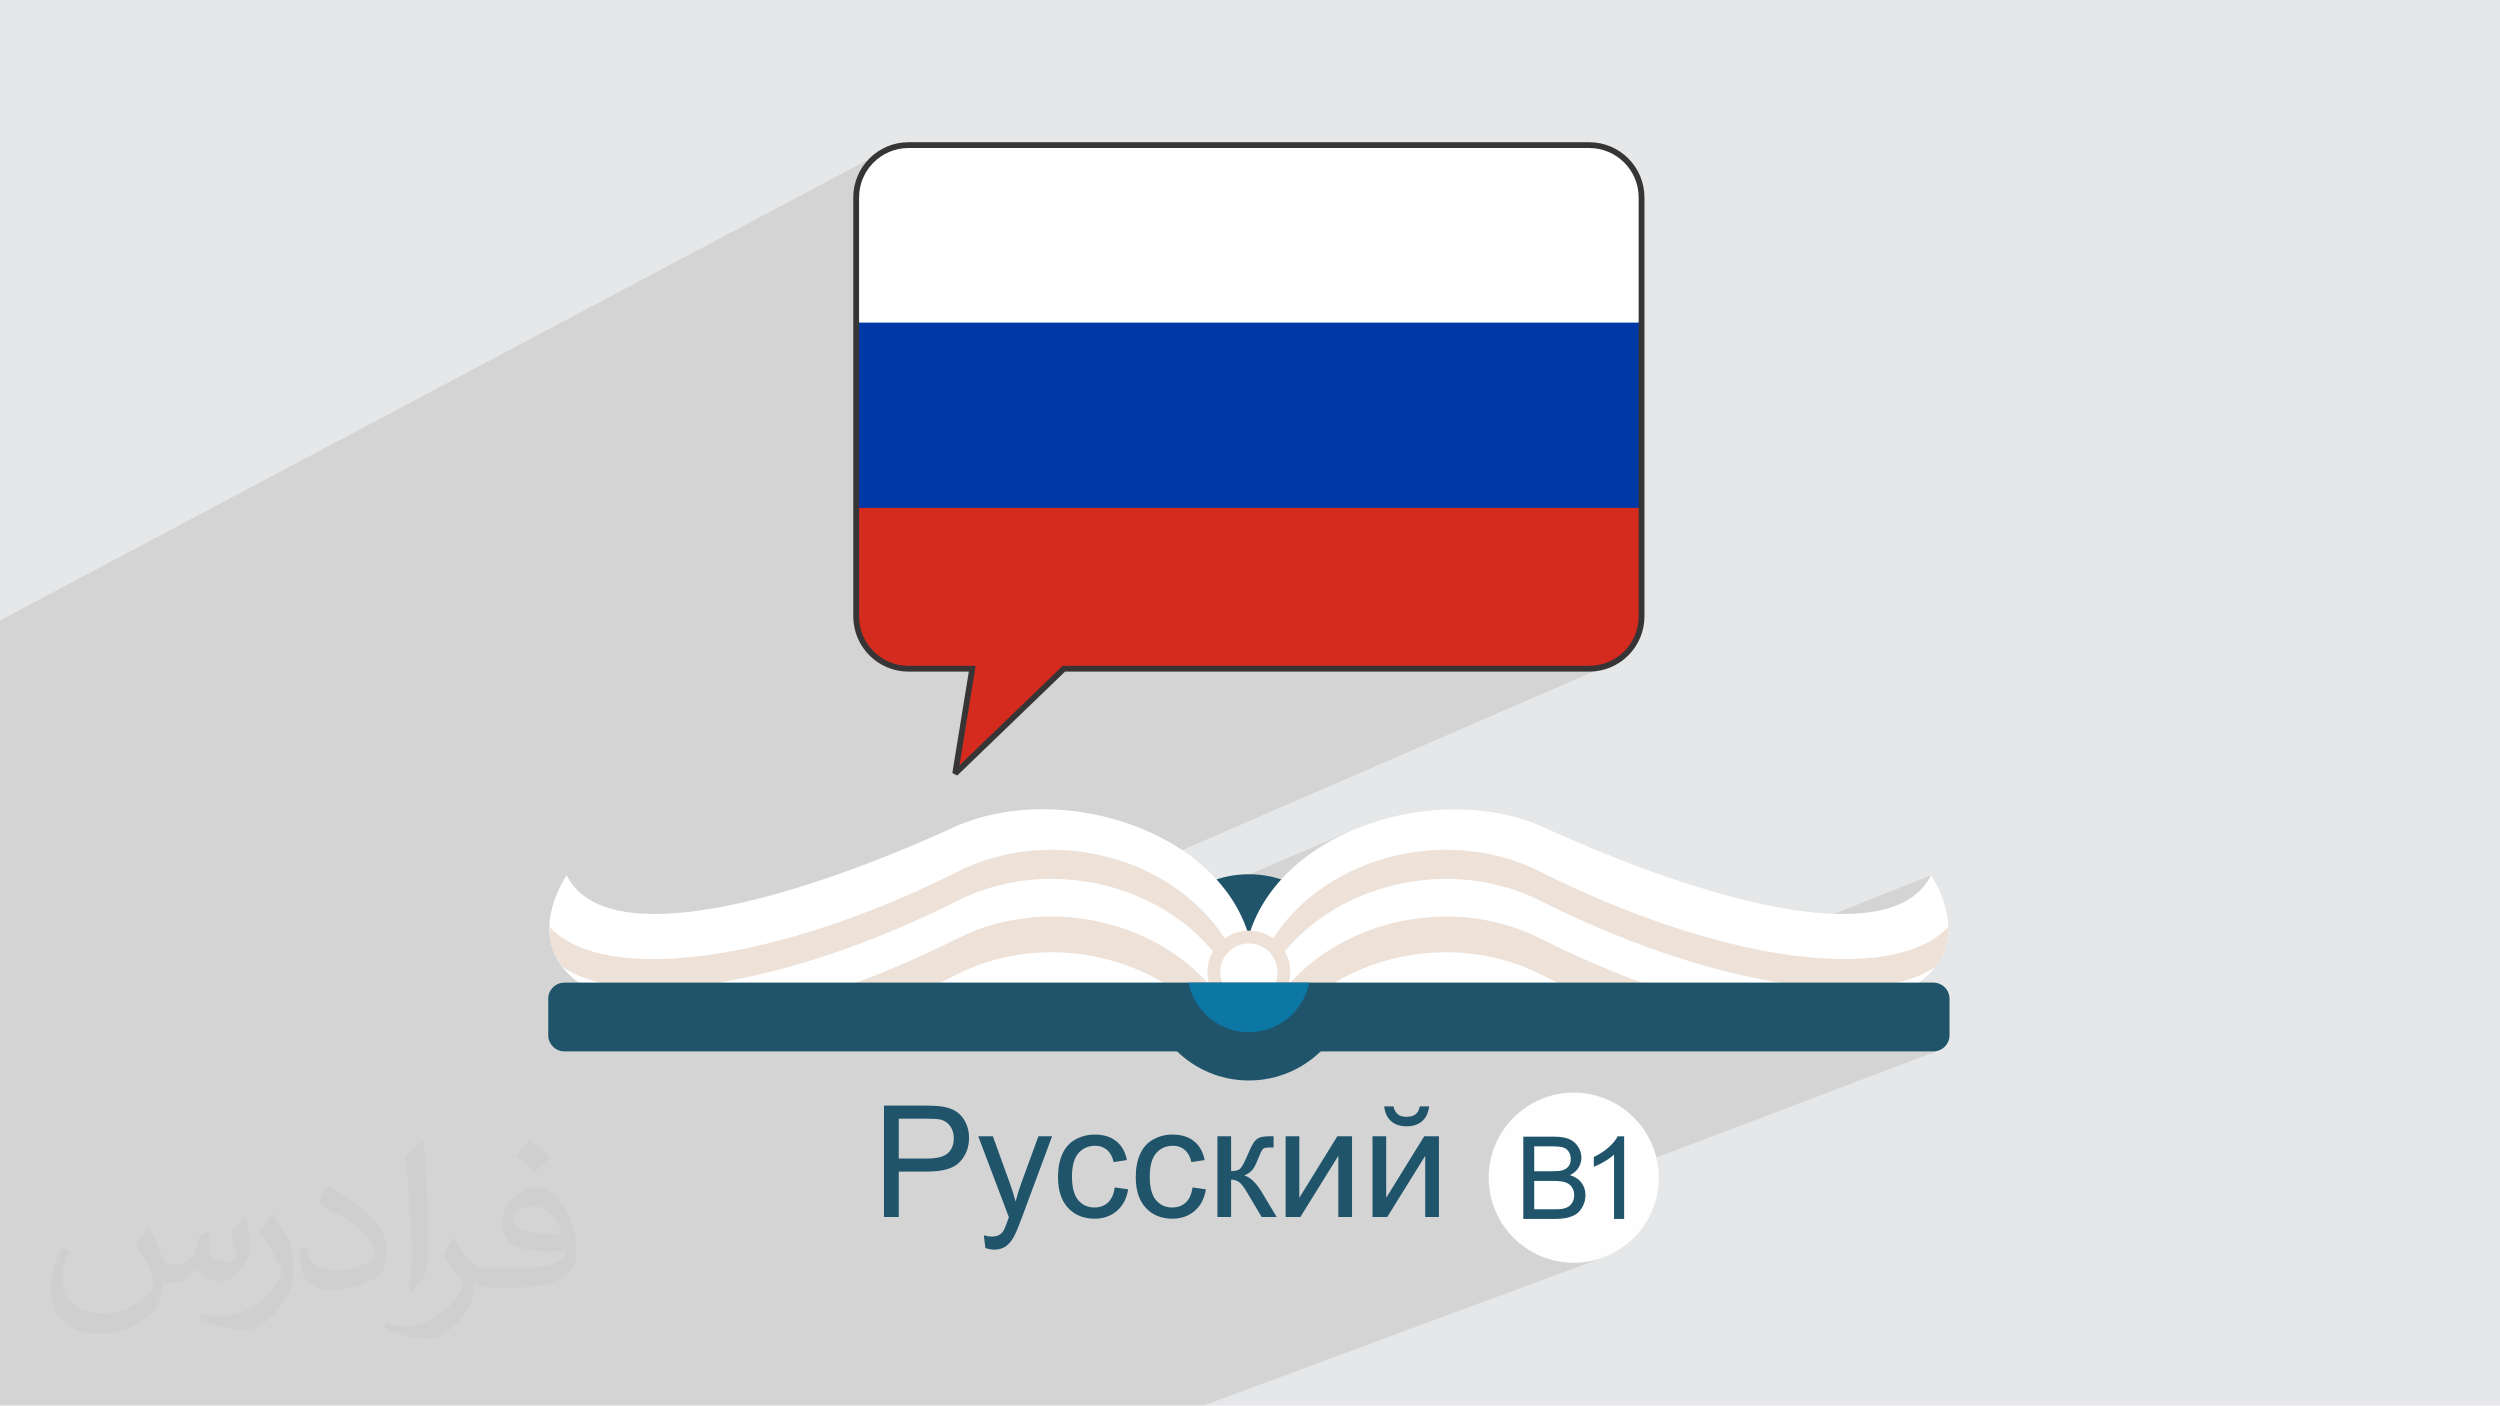 <?xml version="1.0" encoding="UTF-8"?>
<!DOCTYPE svg PUBLIC "-//W3C//DTD SVG 1.1//EN" "http://www.w3.org/Graphics/SVG/1.1/DTD/svg11.dtd">
<!-- Creator: CorelDRAW -->
<svg xmlns="http://www.w3.org/2000/svg" xml:space="preserve" width="3.705in" height="2.083in" version="1.1" style="shape-rendering:geometricPrecision; text-rendering:geometricPrecision; image-rendering:optimizeQuality; fill-rule:evenodd; clip-rule:evenodd"
viewBox="0 0 3705.33 2083.18"
 xmlns:xlink="http://www.w3.org/1999/xlink"
 xmlns:xodm="http://www.corel.com/coreldraw/odm/2003">
 <defs>
  <style type="text/css">
   <![CDATA[
    .str0 {stroke:#373435;stroke-width:8.6;stroke-miterlimit:2.613}
    .fil11 {fill:none;fill-rule:nonzero}
    .fil8 {fill:#0039A6}
    .fil10 {fill:#D52B1E}
    .fil0 {fill:#E6E7E8}
    .fil7 {fill:#FEFEFE}
    .fil9 {fill:white}
    .fil6 {fill:#0C76A5;fill-rule:nonzero}
    .fil3 {fill:#1F546A;fill-rule:nonzero}
    .fil5 {fill:#EDE1D8;fill-rule:nonzero}
    .fil4 {fill:white;fill-rule:nonzero}
    .fil2 {fill:#373435;fill-opacity:0.031}
    .fil1 {fill:#373435;fill-opacity:0.102}
   ]]>
  </style>
   <clipPath id="id0" style="clip-rule:nonzero">
    <path d="M1268.96 913.53l0 -620.83c0,-42.86 34.75,-77.61 77.6,-77.61l1008.85 0c42.85,0 77.6,34.74 77.6,77.61l0 620.83c0,42.87 -34.75,77.61 -77.6,77.61l-778.63 0 -161.04 155.21 25.23 -155.21 -94.41 0c-42.85,0 -77.6,-34.74 -77.6,-77.61z"/>
   </clipPath>
 </defs>
 <g id="Layer_x0020_1">
  <polygon class="fil0" points="-0,0 3705.33,0 3705.33,2083.18 -0,2083.18 "/>
  <polygon class="fil1" points="247.15,2083.18 232.82,2083.18 163.81,2083.18 68.75,2083.18 12.9,2083.18 -0,2083.18 -0,2020.61 -0,2014.8 -0,1928.2 -0,1895.96 -0,1859.78 -0,1859.72 -0,1852.57 -0,1848.22 -0,1848.06 -0,1847.9 -0,1847.89 -0,1847.74 -0,1847.58 -0,1847.42 -0,1845.56 -0,1843.6 -0,1843.44 -0,1843.43 -0,1843.12 -0,1842.96 -0,1842.33 -0,1839.16 -0,1838.18 -0,1834.8 -0,1833.75 -0,1833.27 -0,1831.11 -0,1830.06 -0,1829.21 -0,1826.12 -0,1824.45 -0,1821.5 -0,1820.38 -0,1817.41 -0,1815.87 -0,1813.19 -0,1811.76 -0,1809.16 -0,1807.44 -0,1804.95 -0,1803.15 -0,1800.72 -0,1799.2 -0,1797.1 -0,1794.85 -0,1792.81 -0,1791.21 -0,1789.62 -0,1789.11 -0,1787.15 -0,1785.22 -0,1783.1 -0,1781.69 -0,1779.77 -0,1778.34 -0,1778.09 -0,1775.69 -0,1775.5 -0,1774.1 -0,1771.44 -0,1771.22 -0,1717.56 -0,1686.47 -0,1662.02 -0,1622.71 -0,1520.13 -0,961.54 -0,919.54 1309.58,224.46 1303.18,228.34 1297.2,232.81 1291.7,237.82 1286.69,243.33 1282.22,249.31 1278.33,255.7 1275.06,262.49 1272.45,269.62 1270.54,277.06 1269.37,284.76 1268.96,292.7 1268.96,913.52 1269.37,921.46 1270.54,929.17 1272.45,936.61 1275.06,943.74 1278.33,950.52 1282.22,956.92 1286.69,962.89 1291.7,968.4 1297.2,973.41 1303.18,977.88 1309.58,981.76 1316.36,985.03 1323.49,987.64 1330.93,989.56 1338.63,990.73 1346.57,991.13 1440.98,991.13 1429.99,1058.76 1576.79,991.13 2355.42,991.13 2363.35,990.73 2371.06,989.56 2378.5,987.64 2385.63,985.03 1259.57,1473.84 1425.43,1478.46 2004.06,1230.74 2016.4,1225.69 2028.97,1221.06 2041.75,1216.87 2054.7,1213.11 2067.81,1209.8 2081.05,1206.94 2094.39,1204.53 2107.81,1202.57 2121.27,1201.09 2134.76,1200.07 2148.26,1199.52 2161.72,1199.46 2175.14,1199.89 2188.47,1200.81 2201.7,1202.22 2214.81,1204.14 2227.76,1206.56 2240.52,1209.5 2253.09,1212.96 2265.41,1216.95 2277.49,1221.47 2289.28,1226.52 2311.24,1236.42 2333.44,1246.14 2355.82,1255.65 2378.34,1264.92 2400.95,1273.92 2423.6,1282.61 2446.23,1290.96 2468.8,1298.94 2491.26,1306.52 2513.55,1313.67 2535.63,1320.35 2557.46,1326.54 2578.96,1332.2 2600.11,1337.3 2620.85,1341.81 2641.12,1345.69 2660.88,1348.92 2680.08,1351.46 2698.67,1353.29 2716.6,1354.37 2718.27,1354.39 2862.05,1297.22 2862.52,1297.89 2863.81,1299.87 2865.76,1303.05 2868.24,1307.34 2871.06,1312.66 2874.08,1318.9 2877.15,1325.98 2880.1,1333.8 2882.77,1342.27 2885.02,1351.31 2886.68,1360.81 2887.59,1370.69 2887.61,1380.85 2886.57,1391.21 2884.32,1401.66 2880.7,1412.13 2880.13,1413.45 2880,1413.75 2879.87,1414.05 2879.73,1414.35 2879.6,1414.65 2879.46,1414.94 2879.32,1415.24 2879.19,1415.54 2879.04,1415.84 2878.8,1416.35 2513.79,1558.29 2518.62,1558.29 2877.61,1418.74 2876.91,1420.06 2876.75,1420.35 2876.59,1420.65 2876.42,1420.95 2876.26,1421.25 2876.09,1421.55 2875.92,1421.85 2875.75,1422.15 2875.58,1422.44 2875.44,1422.68 2874.67,1423.99 2873.66,1425.62 2872.73,1427.06 2871.48,1428.91 2870.26,1430.64 2870.1,1430.85 2869.94,1431.07 2869.78,1431.29 2869.62,1431.5 2869.46,1431.72 2869.3,1431.93 2869.13,1432.15 2868.97,1432.37 2868.8,1432.59 2868.63,1432.81 2868.46,1433.04 2868.28,1433.26 2868.11,1433.49 2867.94,1433.71 2867.76,1433.93 2867.58,1434.16 2866.62,1435.35 2866.4,1435.61 2866.19,1435.87 2865.97,1436.13 2865.75,1436.39 2865.53,1436.65 2865.31,1436.91 2865.09,1437.17 2864.86,1437.43 2863.72,1438.72 2863.49,1438.98 2863.26,1439.23 2863.03,1439.49 2862.8,1439.74 2862.56,1440 2862.32,1440.26 2862.08,1440.51 2861.84,1440.77 2860.86,1441.8 2860.63,1442.04 2860.39,1442.28 2860.16,1442.52 2859.92,1442.76 2859.68,1443 2859.44,1443.24 2859.2,1443.47 2858.96,1443.71 2857.39,1445.23 2855.28,1447.19 2854.18,1448.17 2853.84,1448.47 2853.5,1448.77 2853.16,1449.07 2852.81,1449.37 2852.46,1449.66 2852.12,1449.96 2851.77,1450.25 2851.41,1450.55 2850.43,1451.35 2850.1,1451.62 2849.77,1451.89 2849.44,1452.15 2849.11,1452.41 2848.78,1452.68 2848.44,1452.94 2848.1,1453.2 2847.76,1453.47 2846.54,1454.41 2846.2,1454.66 2845.87,1454.91 2845.54,1455.15 2845.21,1455.4 2844.87,1455.65 2844.54,1455.9 2844.2,1456.14 2843.86,1456.39 2865.48,1456.39 2870.31,1456.88 2874.81,1458.27 2878.88,1460.48 2882.42,1463.41 2885.35,1466.95 2887.55,1471.02 2888.95,1475.52 2889.43,1480.35 2889.43,1534.34 2888.94,1539.17 2887.55,1543.67 2885.34,1547.73 2882.42,1551.28 2878.87,1554.2 2874.81,1556.41 2221.04,1804.28 2221.65,1805.47 2224.69,1810.75 2227.97,1815.86 2231.48,1820.8 2235.22,1825.56 2239.18,1830.14 2243.35,1834.52 2247.73,1838.69 2252.3,1842.65 2257.07,1846.39 2262.01,1849.9 2267.12,1853.18 2272.4,1856.22 2277.83,1859 2283.41,1861.52 2289.13,1863.78 2294.99,1865.76 2300.97,1867.46 2307.07,1868.87 2313.27,1869.97 2319.58,1870.78 2325.98,1871.26 2332.46,1871.43 2338.95,1871.26 2345.35,1870.78 2351.66,1869.97 2357.87,1868.87 2363.96,1867.46 2369.94,1865.76 2375.8,1863.78 1783.73,2083.18 1485.45,2083.18 1481.52,2083.18 1446.28,2083.18 1438.43,2083.18 1417.11,2083.18 1357.97,2083.18 1335.01,2083.18 1319.91,2083.18 1303.12,2083.18 1281.8,2083.18 1278.91,2083.18 1243.41,2083.18 1224.25,2083.18 1222.67,2083.18 1222.09,2083.18 1221.02,2083.18 1218.55,2083.18 1217.57,2083.18 1214.59,2083.18 1213.31,2083.18 1210.71,2083.18 1208.64,2083.18 1205.95,2083.18 1204.47,2083.18 1201.46,2083.18 1199.7,2083.18 1199.53,2083.18 1196.34,2083.18 1194.48,2083.18 1191.63,2083.18 1188.84,2083.18 1186,2083.18 1185.77,2083.18 1182.88,2083.18 1180.44,2083.18 1177.63,2083.18 1175.35,2083.18 1174.93,2083.18 1171.97,2083.18 1170.69,2083.18 1168.33,2083.18 1163.96,2083.18 1163.02,2083.18 1162.36,2083.18 1158.57,2083.18 1156.08,2083.18 1144.42,2083.18 1120.17,2083.18 1114.8,2083.18 1094.09,2083.18 1093.49,2083.18 1041.38,2083.18 1039.25,2083.18 1037.23,2083.18 1015.57,2083.18 998.04,2083.18 992.35,2083.18 972.55,2083.18 967.67,2083.18 962.17,2083.18 940.83,2083.18 938.9,2083.18 938.53,2083.18 920.29,2083.18 918.97,2083.18 908.48,2083.18 896.83,2083.18 885.66,2083.18 883.66,2083.18 880.63,2083.18 871.65,2083.18 853.35,2083.18 851.33,2083.18 849.19,2083.18 838.87,2083.18 824.01,2083.18 818.56,2083.18 801.23,2083.18 780.12,2083.18 769.75,2083.18 741.28,2083.18 732.39,2083.18 719.85,2083.18 719.42,2083.18 693.49,2083.18 688.74,2083.18 661.61,2083.18 661.57,2083.18 622.8,2083.18 597.26,2083.18 575.39,2083.18 574.25,2083.18 508.39,2083.18 492.23,2083.18 469.48,2083.18 436.41,2083.18 426.08,2083.18 417,2083.18 276.15,2083.18 "/>
  <path class="fil2" d="M221.69 1823.5c7,11 12,21 16,32 3,7 5,19 21,19 5,0 11,-1 17,-5 7,-3 12,-9 14,-17l6 -21 15 -7 1 1c-2,8 -2,15 -2,21 0,18 15,24 27,24 7,0 13,-3 13,-10 0,-8 -4,-22 -8,-35 7,-7 14,-14 22,-20l1 1c4,15 6,30 6,40 0,10 -4,20 -8,27 -7,14 -20,25 -36,25 -12,0 -25,-6 -34,-17l-1 0c-9,11 -22,20 -43,20l-7 0c-1,14 -4,24 -9,33 -13,25 -50,42 -85.02,42 -49,0 -73.02,-28 -73.02,-66 0,-23 7,-45 19,-60l10 4c-7,14 -12,27 -12,40 0,35 29,52 61,52 30,0 68.01,-20 75.01,-42 -2,-25 -12,-36 -26,-59 4,-7 10,-15 17,-23l1 0 0 0 2 1 0 0 0.02 -0.01 -0.01 0.01 0 0 0 0 0.01 0 0.01 0zm563.05 -132.01c10,6 20,14 30,23 -6,8 -12,15 -21,21 -10,-8 -20,-15 -30,-22 7,-8 14,-15 20,-22l1 0 0 0 0 0 0 0zm5 96.02c-17,0 -30,11 -30,19 0,17 33,23 73.02,23 -5,-20 -22,-42 -43,-42l-0.01 0 -0.01 0 0 0zm-37 93.02c22,0 41,-1 55,-4 16,-4 30,-12 30,-18 0,-2 0,-3 -1,-5 -9,1 -19,1 -29,1 -29,0 -52,-7 -60,-23 -2,-4 -4,-10 -4,-15 0,-16 7,-32 19,-42 10,-9 21,-14 33,-14 20,0 37,17 48,42 6,14 11,30 11,51 0,14 -4,25 -12,34 -16,15 -45,21 -90.01,21l-20 0 0 0 -5 0c-11,0 -19,-2 -25,-7l-1 0c0,2 1,5 1,7 0,10 -3,23 -10,33 -20,30 -42,43 -60,43 -19,0 -42,-7 -63,-17l4 -7c7,3 16,5 29,5 34,0 78.01,-33 84.02,-64 -1,-3 -3,-6 -7,-10 -10,-12 -16,-22 -22,-32 5,-10 10,-18 14,-25l2 0c14,29 28,46 57,46l4 0 0 0 21 0 0 0 -3 0 0 0 0 0 0 0 -0.01 0zm-146.01 31c2,-14 3,-29 3,-43l0 -21c0,-39 -5,-96.02 -9,-133.01 7,-8 17,-17 25,-23l2 1c5,47 7,101.01 7,151.02 0,13 -1,26 -2,35 -1,12 -8,21 -22,35l-3 -1 0 0 -1 -1 0 0 0 0 0 -0.01 0 0zm-151.02 -62.02c1,18 10,33 41,33 20,0 36,-5 55,-14 3,-2 5,-3 5,-5 0,-12 -9,-27 -24,-41 -14,-13 -34,-25 -51,-32 -6,-3 -8,-5 -8,-8 0,-5 7,-17 13,-24l2 0c20,11 43,27 60,44 15,16 25,33 25,51 0,13 -4,26 -11,38 -22,11 -46,20 -70.01,20 -29,0 -48,-13 -48,-45 0,-3 0,-9 1,-16l10 0 0 0 0 -1 0 0 0 0 0.01 0 -0.01 0.01 0.01 -0.01zm-52 -52l18 29c7,11 13,22 13,41l0 24c0,19 -12,39 -32,60 -15,14 -29,20 -42,20 -19,0 -40,-6 -65,-17l3 -7c8,2 17,4 28,4 35,0 72.02,-26 88.01,-58 2,-4 3,-7 3,-9 0,-4 -2,-8 -4,-11 -9,-17 -19,-33 -30,-47 6,-9 12,-18 18,-27l2 0 0 0 0 -2 0 0 0 0 -0.01 0 0 0.01 0 -0.01z"/>
  <path class="fil3" d="M2003.83 1448.57c0,84.41 -68.41,152.82 -152.83,152.82 -84.41,0 -152.82,-68.41 -152.82,-152.82 0,-84.4 68.41,-152.83 152.82,-152.83 84.4,0 152.83,68.41 152.83,152.83z"/>
  <path class="fil4" d="M1854.21 1490.37c47.02,-227.29 -256.1,-348.63 -441.5,-263.85 -232.83,106.45 -514.48,187.77 -572.77,70.69 0,0 -73.48,103.84 28.07,165.72l986.19 27.42 0 0.01 0 0 0.01 0.01z"/>
  <path class="fil5" d="M1419.44 1291.82c-257.33,129.32 -519.04,171.98 -605.15,82.02 -0.61,29.93 11.21,63.2 53.75,89.12l984.1 27.37c-26.99,-191.07 -260.71,-284.92 -432.68,-198.48l-0.01 -0.02 0 0 -0.01 0 0.01 -0.01z"/>
  <path class="fil4" d="M1419.44 1334.93c-240.38,120.8 -484.57,165.96 -585.88,98.06 8.17,10.59 19.36,20.74 34.48,29.95l973.97 27.09c-53.39,-161.39 -264.16,-234.7 -422.56,-155.1l-0.01 0 0 0 0 0 0 0z"/>
  <path class="fil5" d="M1419.44 1390.77c-66.46,33.39 -133.19,60.98 -197.12,82.02l592.47 16.48c-78.39,-120.82 -256.88,-168.09 -395.33,-98.5l-0.02 0 0 -0.01 0 0.01z"/>
  <path class="fil4" d="M1419.44 1443.66c-23.13,11.62 -46.28,22.5 -69.35,32.68l417.54 11.62c-89.9,-79.09 -232.89,-102.24 -348.19,-44.28l0 -0.02 0 0z"/>
  <path class="fil4" d="M1847.78 1490.37c-47.02,-227.29 256.11,-348.63 441.5,-263.85 232.83,106.45 514.49,187.77 572.77,70.69 0,0 73.48,103.84 -28.07,165.72l-986.18 27.42 -0.01 0.01 -0.01 0 0 0 0 0.01z"/>
  <path class="fil5" d="M2282.55 1291.82c257.32,129.32 519.05,171.98 605.15,82.02 0.61,29.93 -11.21,63.2 -53.74,89.12l-984.11 27.37c26.99,-191.07 260.72,-284.92 432.7,-198.48l0 -0.02 0 0 0 0 0 -0.01z"/>
  <path class="fil4" d="M2282.55 1334.93c240.38,120.8 484.57,165.96 585.88,98.06 -8.16,10.59 -19.35,20.74 -34.47,29.95l-973.97 27.09c53.38,-161.39 264.16,-234.7 422.56,-155.1l0 0 0 0 -0 0z"/>
  <path class="fil5" d="M2282.55 1390.77c66.45,33.39 133.19,60.98 197.13,82.02l-592.47 16.48c78.39,-120.82 256.88,-168.09 395.35,-98.5l-0.01 -0.01 0 0.01z"/>
  <path class="fil4" d="M2282.55 1443.66c23.13,11.62 46.28,22.5 69.35,32.68l-417.52 11.62c89.89,-79.09 232.88,-102.24 348.18,-44.28l0 -0.02 -0.01 0z"/>
  <path class="fil5" d="M1912.38 1440.73c0,33.91 -27.48,61.39 -61.39,61.39 -33.92,0 -61.4,-27.48 -61.4,-61.39 0,-33.91 27.48,-61.4 61.4,-61.4 33.91,0 61.39,27.48 61.39,61.4z"/>
  <path class="fil4" d="M1893.45 1440.73c0,23.44 -19.02,42.46 -42.45,42.46 -23.44,0 -42.46,-19 -42.46,-42.46 0,-23.44 19.01,-42.45 42.46,-42.45 23.44,0 42.45,19.01 42.45,42.45z"/>
  <path class="fil3" d="M2865.48 1558.29l-2028.97 0c-13.23,0 -23.95,-10.72 -23.95,-23.95l0 -54c0,-13.22 10.72,-23.95 23.95,-23.95l2028.97 0c13.24,0 23.95,10.72 23.95,23.95l0 54c0,13.24 -10.72,23.95 -23.95,23.95z"/>
  <path class="fil6" d="M1761.62 1456.41c8.22,41.87 45.09,73.48 89.37,73.48 44.28,0 81.15,-31.61 89.36,-73.48l-178.74 0 0.01 0z"/>
  <g id="_2315148849824">
   <circle class="fil7" cx="2332.47" cy="1745.41" r="126.02"/>
   <path class="fil3" d="M2257.72 1806.61l0 -121.91 45.74 0c9.31,0 16.78,1.22 22.43,3.69 5.62,2.47 10.02,6.27 13.2,11.4 3.2,5.11 4.79,10.47 4.79,16.09 0,5.19 -1.42,10.1 -4.22,14.7 -2.81,4.59 -7.07,8.32 -12.77,11.15 7.38,2.15 13.05,5.85 17,11.07 3.97,5.2 5.96,11.35 5.96,18.45 0,5.73 -1.22,11.04 -3.63,15.94 -2.42,4.91 -5.4,8.68 -8.94,11.35 -3.55,2.64 -8,4.66 -13.33,6.02 -5.37,1.35 -11.92,2.04 -19.69,2.04l-46.51 0 -0.01 0.02 -0.02 -0.01zm16.17 -70.66l26.36 0c7.15,0 12.28,-0.48 15.39,-1.42 4.11,-1.22 7.2,-3.27 9.28,-6.1 2.07,-2.84 3.12,-6.38 3.12,-10.67 0,-4.06 -0.96,-7.63 -2.93,-10.7 -1.93,-3.09 -4.71,-5.22 -8.32,-6.36 -3.6,-1.13 -9.79,-1.7 -18.52,-1.7l-24.37 0 0 36.94 0 0 -0.01 0.01zm0 56.36l30.36 0c5.22,0 8.89,-0.2 11.01,-0.59 3.69,-0.65 6.8,-1.76 9.31,-3.32 2.5,-1.56 4.54,-3.83 6.16,-6.81 1.61,-2.98 2.41,-6.42 2.41,-10.3 0,-4.57 -1.16,-8.52 -3.52,-11.9 -2.33,-3.37 -5.56,-5.73 -9.7,-7.09 -4.11,-1.35 -10.07,-2.04 -17.82,-2.04l-28.2 0 0 42.05 -0.01 0.01 0 -0.01zm133.31 14.3l-14.98 0 0 -95.4c-3.6,3.46 -8.34,6.9 -14.19,10.33 -5.84,3.44 -11.12,6.02 -15.77,7.72l0 -14.47c8.37,-3.92 15.69,-8.7 21.96,-14.3 6.27,-5.6 10.72,-11.01 13.33,-16.29l9.65 0 0 122.42 0 -0.02 0 0.01z"/>
  </g>
  <path class="fil3" d="M1310.17 1803.73l0 -165.05 62.31 0c10.95,0 19.33,0.54 25.13,1.57 8.11,1.34 14.91,3.92 20.4,7.68 5.5,3.8 9.91,9.11 13.26,15.91 3.34,6.8 4.99,14.3 4.99,22.48 0,13.99 -4.46,25.86 -13.41,35.54 -8.91,9.72 -25.09,14.56 -48.45,14.56l-42.34 0 0 67.31 -21.9 0 0.01 0zm21.9 -86.68l42.65 0c14.14,0 24.13,-2.61 30.08,-7.87 5.91,-5.26 8.87,-12.64 8.87,-22.2 0,-6.88 -1.73,-12.8 -5.22,-17.72 -3.5,-4.92 -8.11,-8.18 -13.8,-9.76 -3.69,-0.96 -10.49,-1.46 -20.36,-1.46l-42.22 0 0 59.01zm128.4 132.67l-2.31 -18.75c4.46,1.19 8.3,1.8 11.6,1.8 4.53,0 8.15,-0.77 10.83,-2.26 2.73,-1.5 4.96,-3.61 6.69,-6.3 1.27,-2.04 3.35,-7.07 6.19,-15.14 0.39,-1.11 0.96,-2.76 1.81,-4.95l-45.41 -120.03 21.67 0 24.97 69.08c3.27,8.72 6.15,17.94 8.72,27.62 2.34,-9.11 5.11,-18.09 8.33,-26.93l25.52 -69.77 20.25 0 -45.22 121.72c-4.88,13.1 -8.68,22.09 -11.41,27.04 -3.61,6.65 -7.76,11.53 -12.41,14.64 -4.69,3.11 -10.26,4.65 -16.71,4.65 -3.92,0 -8.3,-0.81 -13.1,-2.42l-0.01 0zm191.76 -89.79l19.82 2.77c-2.19,13.64 -7.72,24.28 -16.68,32 -8.95,7.72 -19.98,11.57 -33,11.57 -16.33,0 -29.47,-5.34 -39.38,-16.02 -9.95,-10.68 -14.91,-25.97 -14.91,-45.87 0,-12.91 2.15,-24.17 6.42,-33.85 4.26,-9.64 10.76,-16.9 19.52,-21.7 8.72,-4.84 18.21,-7.26 28.51,-7.26 12.95,0 23.59,3.26 31.81,9.83 8.26,6.57 13.56,15.91 15.87,27.97l-19.59 3c-1.89,-8.03 -5.19,-14.06 -9.99,-18.13 -4.77,-4.04 -10.53,-6.07 -17.29,-6.07 -10.22,0 -18.52,3.65 -24.94,10.95 -6.37,7.33 -9.57,18.86 -9.57,34.69 0,16.06 3.07,27.7 9.22,34.96 6.19,7.26 14.22,10.91 24.09,10.91 7.99,0 14.64,-2.42 19.94,-7.3 5.34,-4.84 8.72,-12.33 10.15,-22.44l0 -0.01zm115.26 0l19.82 2.77c-2.19,13.64 -7.72,24.28 -16.67,32 -8.95,7.72 -19.98,11.57 -33,11.57 -16.33,0 -29.47,-5.34 -39.39,-16.02 -9.95,-10.68 -14.91,-25.97 -14.91,-45.87 0,-12.91 2.15,-24.17 6.42,-33.85 4.26,-9.64 10.76,-16.9 19.52,-21.7 8.72,-4.84 18.21,-7.26 28.51,-7.26 12.94,0 23.59,3.26 31.81,9.83 8.26,6.57 13.56,15.91 15.87,27.97l-19.59 3c-1.89,-8.03 -5.19,-14.06 -9.99,-18.13 -4.77,-4.04 -10.53,-6.07 -17.29,-6.07 -10.22,0 -18.52,3.65 -24.94,10.95 -6.37,7.33 -9.57,18.86 -9.57,34.69 0,16.06 3.07,27.7 9.22,34.96 6.19,7.26 14.22,10.91 24.09,10.91 7.99,0 14.63,-2.42 19.94,-7.3 5.34,-4.84 8.72,-12.33 10.15,-22.44l-0 -0.01zm36.88 -75.84l20.29 0 0 51.64c6.45,0 10.99,-1.24 13.6,-3.73 2.57,-2.46 6.38,-9.65 11.45,-21.59 4,-9.45 7.22,-15.67 9.69,-18.67 2.5,-3 5.34,-5.03 8.57,-6.07 3.26,-1.04 8.45,-1.57 15.56,-1.57l4.07 0 0 16.71 -5.65 -0.11c-5.34,0 -8.76,0.81 -10.26,2.39 -1.57,1.65 -3.99,6.57 -7.22,14.75 -3.07,7.84 -5.88,13.26 -8.46,16.25 -2.53,3 -6.49,5.72 -11.83,8.22 8.72,2.34 17.33,10.45 25.78,24.36l22.24 37.07 -22.28 0 -21.94 -36.96c-4.42,-7.49 -8.26,-12.41 -11.52,-14.79 -3.31,-2.39 -7.23,-3.57 -11.8,-3.57l0 55.32 -20.29 0 0 -119.64 0 0zm101.09 0l20.28 0 0 91.25 56.36 -91.25 21.78 0 0 119.64 -20.28 0 0 -90.67 -56.29 90.67 -21.86 0 0 -119.64 0.01 0zm128.78 0l20.29 0 0 91.25 56.36 -91.25 21.78 0 0 119.64 -20.28 0 0 -90.67 -56.29 90.67 -21.86 0 0 -119.64zm70.08 -44.26l13.83 0c-1.11,9.49 -4.57,16.79 -10.33,21.86 -5.76,5.11 -13.41,7.65 -22.97,7.65 -9.61,0 -17.3,-2.54 -23.02,-7.57 -5.72,-5.07 -9.18,-12.37 -10.3,-21.94l13.83 0c1.04,5.19 3.15,9.07 6.26,11.6 3.11,2.58 7.34,3.85 12.6,3.85 6.11,0 10.72,-1.23 13.83,-3.73 3.11,-2.46 5.22,-6.38 6.26,-11.72l0.01 0z"/>
  <path class="fil4" d="M1268.96 913.53l0 -620.83c0,-42.86 34.75,-77.61 77.6,-77.61l1008.85 0c42.85,0 77.6,34.74 77.6,77.61l0 620.83c0,42.87 -34.75,77.61 -77.6,77.61l-778.63 0 -161.04 155.21 25.23 -155.21 -94.41 0c-42.85,0 -77.6,-34.74 -77.6,-77.61z"/>
  <g>
  </g>
  <g style="clip-path:url(#id0)">
   <g id="_1411459482928">
    <polygon id="_1" class="fil8" points="390.07,769.67 3799.94,769.67 3799.94,402.44 390.07,402.44 "/>
    <polygon class="fil9" points="390.07,478.09 3799.94,478.09 3799.94,-72.75 390.07,-72.75 "/>
    <polygon class="fil10" points="390.07,1303.56 3799.94,1303.56 3799.94,752.76 390.07,752.76 "/>
   </g>
  </g>
  <path class="fil11" d="M1268.96 913.53l0 -620.83c0,-42.86 34.75,-77.61 77.6,-77.61l1008.85 0c42.85,0 77.6,34.74 77.6,77.61l0 620.83c0,42.87 -34.75,77.61 -77.6,77.61l-778.63 0 -161.04 155.21 25.23 -155.21 -94.41 0c-42.85,0 -77.6,-34.74 -77.6,-77.61z"/>
  <path class="fil11 str0" d="M1268.96 913.53l0 -620.83c0,-42.86 34.75,-77.61 77.6,-77.61l1008.85 0c42.85,0 77.6,34.74 77.6,77.61l0 620.83c0,42.87 -34.75,77.61 -77.6,77.61l-778.63 0 -161.04 155.21 25.23 -155.21 -94.41 0c-42.85,0 -77.6,-34.74 -77.6,-77.61z"/>
 </g>
</svg>
